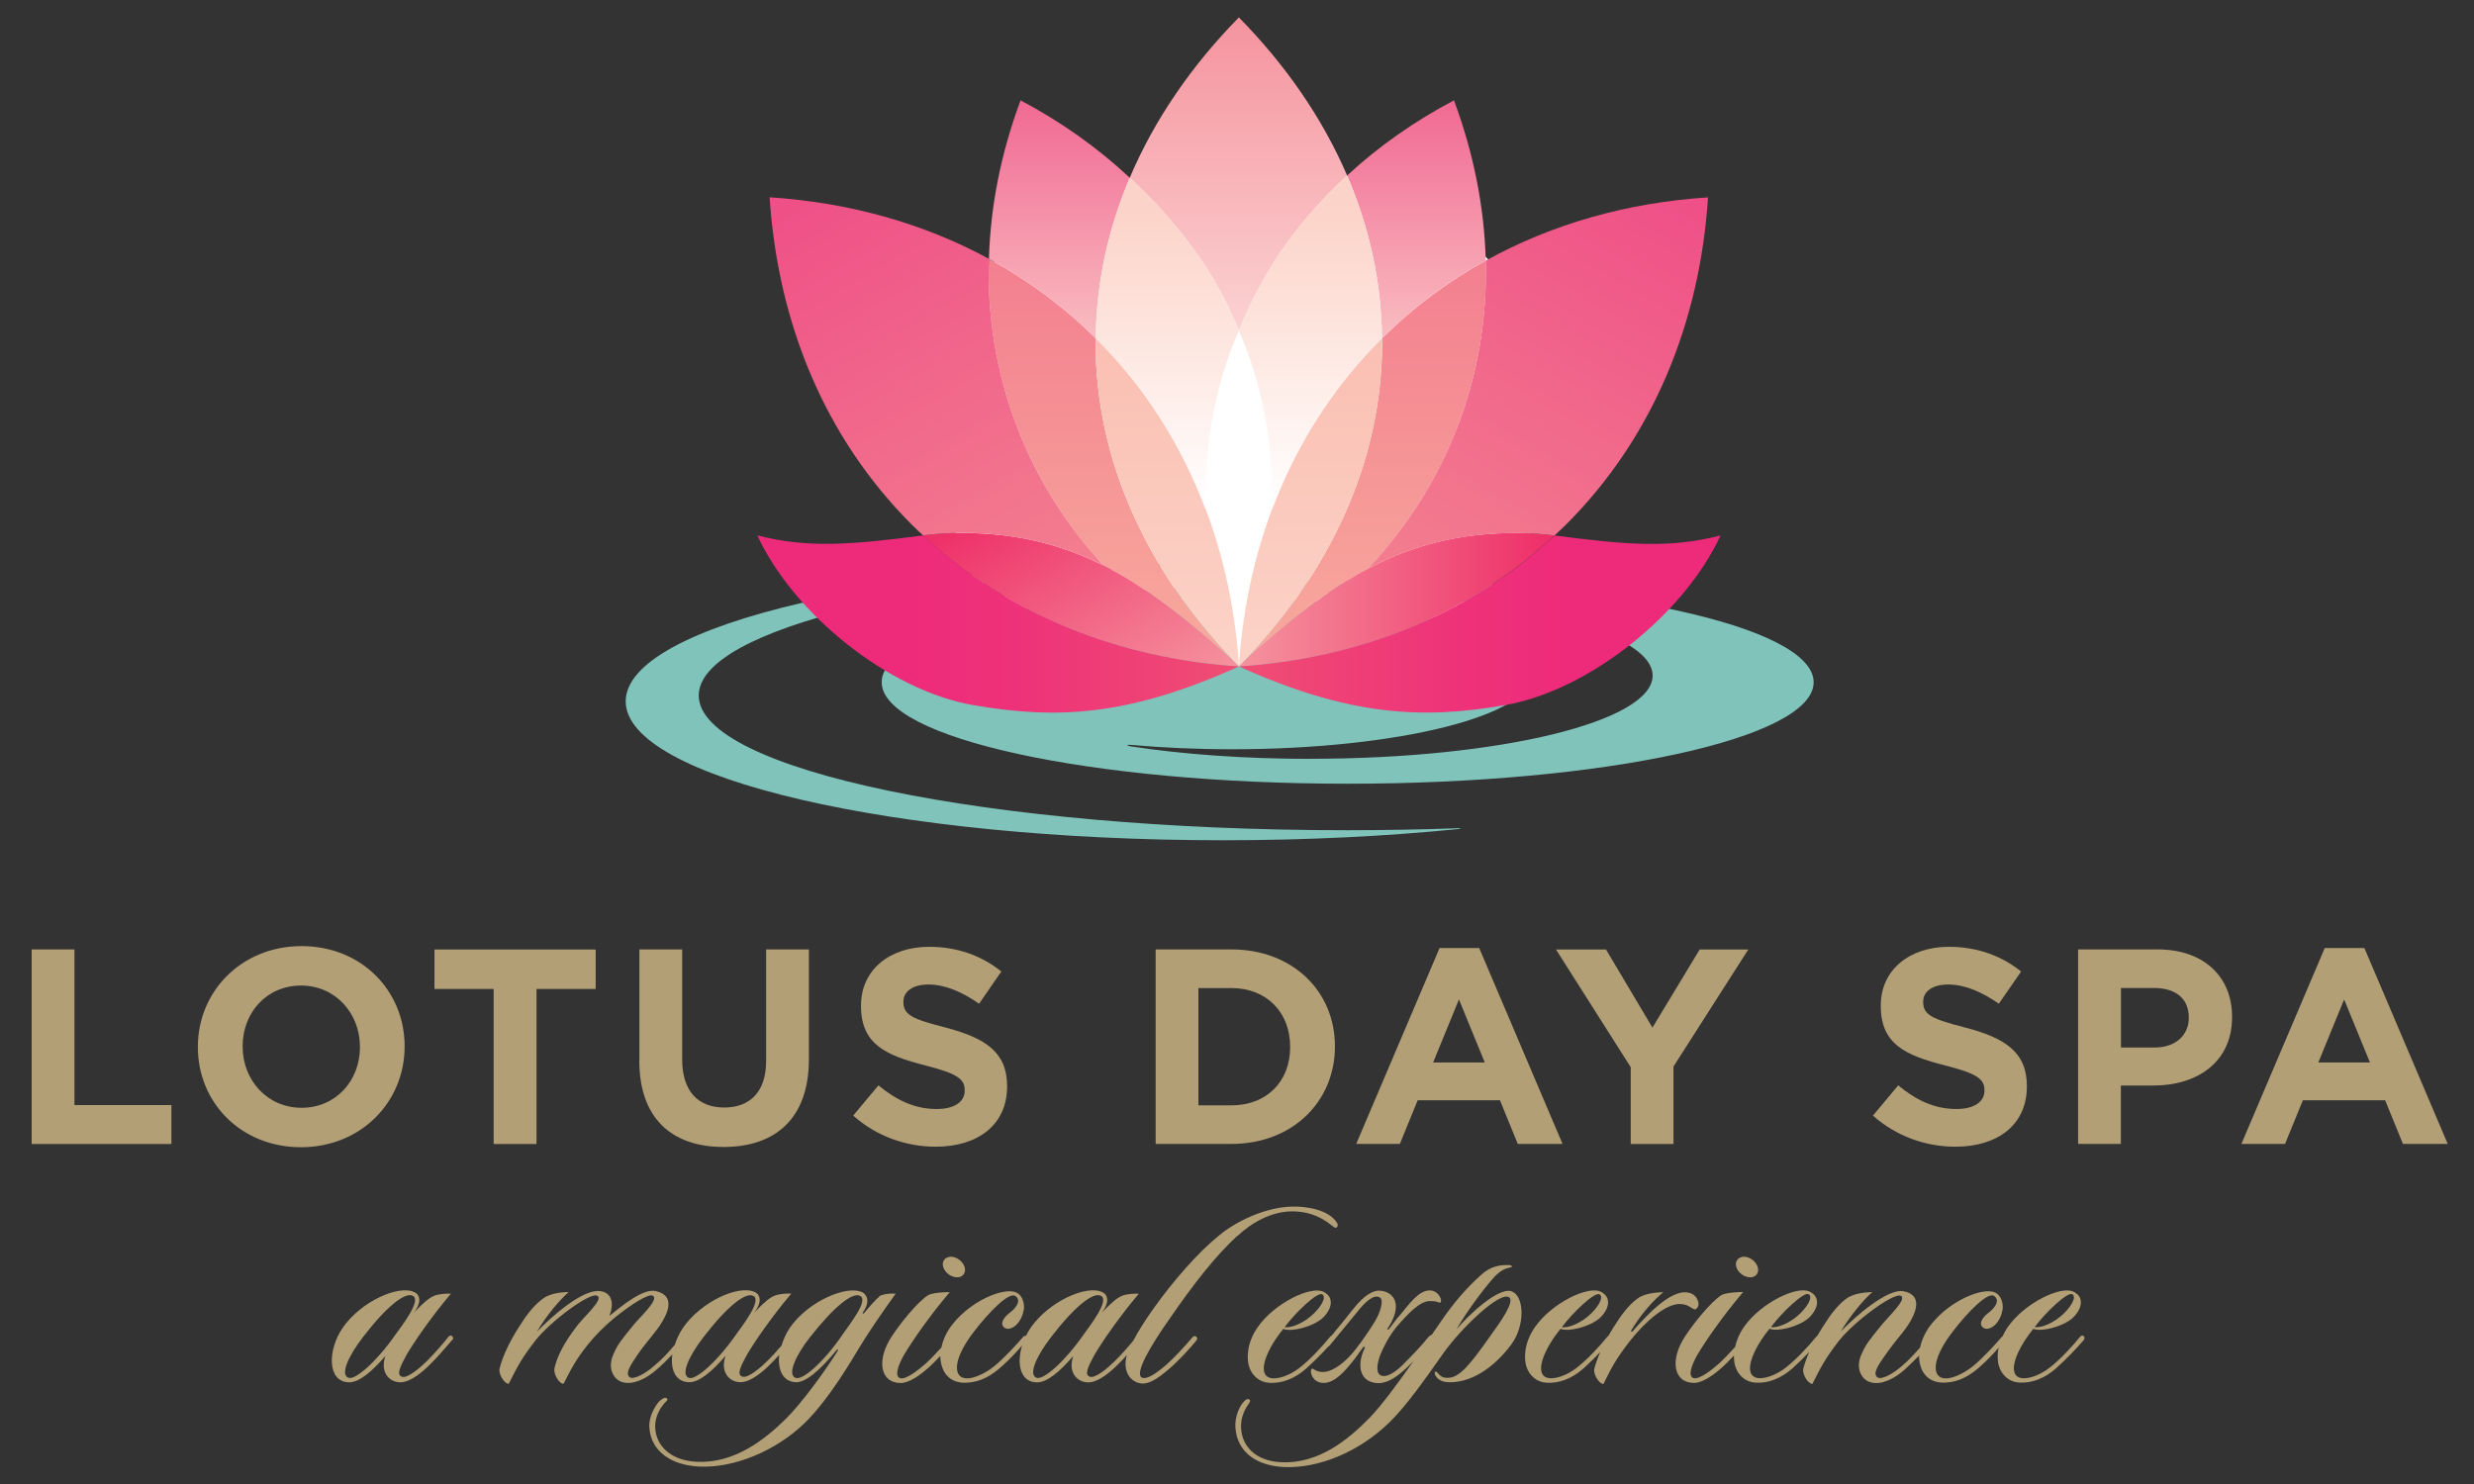 <svg viewBox="0 0 283.46 170.08" xmlns:xlink="http://www.w3.org/1999/xlink" xmlns="http://www.w3.org/2000/svg" id="Layer_1"><rect x="0" y="0" width="283.46" height="170.08" fill="#333333" stroke="none"/><defs><style>.cls-1{fill:url(#linear-gradient);}.cls-2{fill:#fff;}.cls-3{fill:#b29f76;}.cls-4{fill:#7fc3ba;}.cls-5{fill:url(#linear-gradient-8);}.cls-6{fill:url(#linear-gradient-9);}.cls-7{fill:url(#linear-gradient-3);}.cls-8{fill:url(#linear-gradient-4);}.cls-9{fill:url(#linear-gradient-2);}.cls-10{fill:url(#linear-gradient-6);}.cls-11{fill:url(#linear-gradient-7);}.cls-12{fill:url(#linear-gradient-5);}.cls-13{fill:url(#linear-gradient-14);}.cls-14{fill:url(#linear-gradient-15);}.cls-15{fill:url(#linear-gradient-13);}.cls-16{fill:url(#linear-gradient-12);}.cls-17{fill:url(#linear-gradient-10);}.cls-18{fill:url(#linear-gradient-11);}</style><linearGradient gradientUnits="userSpaceOnUse" y2="29.66" x2="127.39" y1="75.92" x1="127.39" id="linear-gradient"><stop stop-color="#f8aa9d" offset="0"></stop><stop stop-color="#f37f8f" offset="1"></stop></linearGradient><linearGradient xlink:href="#linear-gradient" y2="29.86" x2="156.38" y1="75.78" x1="156.38" id="linear-gradient-2"></linearGradient><linearGradient gradientUnits="userSpaceOnUse" y2="68.73" x2="178.11" y1="68.73" x1="141.95" id="linear-gradient-3"><stop stop-color="#f5939e" offset="0"></stop><stop stop-color="#ee2d67" offset="1"></stop></linearGradient><linearGradient xlink:href="#linear-gradient-3" y2="55.41" x2="116.08" y1="82.34" x1="131.63" id="linear-gradient-4"></linearGradient><linearGradient gradientUnits="userSpaceOnUse" y2="71.5" x2="86.77" y1="71.5" x1="141.95" id="linear-gradient-5"><stop stop-color="#f04f74" offset="0"></stop><stop stop-color="#ef4575" offset=".14"></stop><stop stop-color="#ee3179" offset=".48"></stop><stop stop-color="#ee2a7b" offset=".72"></stop></linearGradient><linearGradient gradientUnits="userSpaceOnUse" y2="71.51" x2="197.13" y1="71.51" x1="141.95" id="linear-gradient-6"><stop stop-color="#f04f74" offset="0"></stop><stop stop-color="#ef4476" offset=".15"></stop><stop stop-color="#ee3179" offset=".48"></stop><stop stop-color="#ee2a7b" offset=".72"></stop></linearGradient><linearGradient gradientUnits="userSpaceOnUse" y2="19.63" x2="190.52" y1="68.48" x1="162.32" id="linear-gradient-7"><stop stop-color="#f37f8f" offset="0"></stop><stop stop-color="#ef4f87" offset="1"></stop></linearGradient><linearGradient xlink:href="#linear-gradient-7" y2="19.68" x2="93.26" y1="67.96" x1="121.13" id="linear-gradient-8"></linearGradient><linearGradient gradientUnits="userSpaceOnUse" y2="11.5" x2="121.37" y1="38.77" x1="121.37" id="linear-gradient-9"><stop stop-color="#f9bcc0" offset="0"></stop><stop stop-color="#f16993" offset="1"></stop></linearGradient><linearGradient gradientUnits="userSpaceOnUse" y2="11.5" x2="162.29" y1="38.75" x1="162.29" id="linear-gradient-10"><stop stop-color="#f9bcc0" offset="0"></stop><stop stop-color="#f16993" offset="1"></stop></linearGradient><linearGradient gradientUnits="userSpaceOnUse" y2="1.99" x2="141.89" y1="37.9" x1="141.89" id="linear-gradient-11"><stop stop-color="#fbd2d2" offset="0"></stop><stop stop-color="#f5939e" offset="1"></stop></linearGradient><linearGradient gradientUnits="userSpaceOnUse" y2="38.77" x2="133.74" y1="76.38" x1="133.74" id="linear-gradient-12"><stop stop-color="#fcd3c8" offset="0"></stop><stop stop-color="#fabfb2" offset="1"></stop></linearGradient><linearGradient xlink:href="#linear-gradient-12" y2="38.76" x2="150.15" x1="150.15" id="linear-gradient-13"></linearGradient><linearGradient gradientUnits="userSpaceOnUse" y2="20.12" x2="150.15" y1="58.38" x1="150.15" id="linear-gradient-14"><stop stop-color="#fff" offset="0"></stop><stop stop-color="#fcd3c8" offset=".9"></stop></linearGradient><linearGradient xlink:href="#linear-gradient-14" y2="20.37" x2="133.74" y1="58.42" x1="133.74" id="linear-gradient-15"></linearGradient></defs><ellipse ry="30.1" rx="36.13" cy="48.58" cx="142.34" class="cls-2"></ellipse><path d="m3.63,108.81h4.9v17.84h11.11v4.46H3.63v-22.29Z" class="cls-3"></path><path d="m22.67,120.02v-.06c0-6.34,5-11.53,11.88-11.53s11.81,5.13,11.81,11.46v.06c0,6.34-5,11.53-11.88,11.53s-11.81-5.13-11.81-11.47Zm18.57,0v-.06c0-3.82-2.8-7.01-6.75-7.01s-6.69,3.12-6.69,6.94v.06c0,3.82,2.8,7.01,6.75,7.01s6.69-3.12,6.69-6.94Z" class="cls-3"></path><path d="m56.56,113.34h-6.78v-4.52h18.47v4.52h-6.78v17.77h-4.91v-17.77Z" class="cls-3"></path><path d="m73.26,121.55v-12.74h4.9v12.61c0,3.63,1.82,5.51,4.81,5.51s4.81-1.82,4.81-5.35v-12.77h4.9v12.58c0,6.75-3.79,10.06-9.78,10.06s-9.65-3.34-9.65-9.9Z" class="cls-3"></path><path d="m97.75,127.86l2.9-3.47c2.01,1.66,4.11,2.71,6.66,2.71,2.01,0,3.22-.8,3.22-2.1v-.06c0-1.24-.76-1.88-4.49-2.83-4.49-1.15-7.39-2.39-7.39-6.82v-.06c0-4.04,3.25-6.72,7.8-6.72,3.25,0,6.02,1.02,8.28,2.83l-2.55,3.69c-1.98-1.37-3.92-2.2-5.8-2.2s-2.87.86-2.87,1.94v.06c0,1.46.95,1.94,4.81,2.93,4.52,1.18,7.07,2.8,7.07,6.69v.06c0,4.43-3.38,6.91-8.18,6.91-3.38,0-6.78-1.18-9.46-3.57Z" class="cls-3"></path><path d="m132.41,108.81h8.69c7.01,0,11.85,4.81,11.85,11.08v.06c0,6.27-4.84,11.15-11.85,11.15h-8.69v-22.29Zm4.9,4.43v13.44h3.79c4.01,0,6.72-2.71,6.72-6.66v-.06c0-3.95-2.71-6.72-6.72-6.72h-3.79Z" class="cls-3"></path><path d="m164.96,108.65h4.52l9.55,22.45h-5.13l-2.04-5h-9.43l-2.04,5h-5l9.55-22.45Zm5.16,13.12l-2.96-7.23-2.96,7.23h5.92Z" class="cls-3"></path><path d="m186.85,122.32l-8.57-13.5h5.73l5.32,8.95,5.41-8.95h5.57l-8.57,13.41v8.88h-4.9v-8.79Z" class="cls-3"></path><path d="m214.59,127.86l2.9-3.47c2.01,1.66,4.11,2.71,6.66,2.71,2.01,0,3.22-.8,3.22-2.1v-.06c0-1.24-.76-1.88-4.49-2.83-4.49-1.15-7.39-2.39-7.39-6.82v-.06c0-4.04,3.25-6.72,7.8-6.72,3.25,0,6.02,1.02,8.28,2.83l-2.55,3.69c-1.98-1.37-3.92-2.2-5.8-2.2s-2.87.86-2.87,1.94v.06c0,1.46.95,1.94,4.81,2.93,4.52,1.18,7.07,2.8,7.07,6.69v.06c0,4.43-3.38,6.91-8.18,6.91-3.38,0-6.78-1.18-9.46-3.57Z" class="cls-3"></path><path d="m238.1,108.81h9.11c5.32,0,8.53,3.15,8.53,7.71v.06c0,5.16-4.01,7.83-9.01,7.83h-3.73v6.69h-4.9v-22.29Zm8.79,11.24c2.45,0,3.89-1.47,3.89-3.38v-.06c0-2.2-1.53-3.38-3.98-3.38h-3.79v6.82h3.89Z" class="cls-3"></path><path d="m266.38,108.65h4.52l9.55,22.45h-5.13l-2.04-5h-9.43l-2.04,5h-5l9.55-22.45Zm5.16,13.12l-2.96-7.23-2.96,7.23h5.92Z" class="cls-3"></path><path d="m80.06,79.7c0-7.66,26.85-14.02,62.04-15.23-.65,0-1.29-.01-1.94-.01-37.81,0-68.47,7.13-68.47,15.92s30.65,15.92,68.47,15.92c9.55,0,18.64-.46,26.9-1.28.38-.04.34-.12-.05-.1-4.12.15-8.36.23-12.69.23-41.01,0-74.26-6.91-74.26-15.44Z" class="cls-4"></path><path d="m154.41,66.56c-29.49,0-53.39,5.21-53.39,11.63s23.91,11.63,53.39,11.63,53.39-5.21,53.39-11.63-23.91-11.63-53.39-11.63Zm-4.24,20.41c-7.56,0-14.63-.52-20.61-1.43-.51-.08-.51-.22,0-.17,3.62.32,7.51.5,11.57.5,19.05,0,34.48-3.87,34.48-8.65s-15.44-8.65-34.48-8.65c-2.46,0-4.86.07-7.18.19,4.94-.55,10.44-.86,16.22-.86,21.64,0,39.18,4.27,39.18,9.53s-17.54,9.53-39.18,9.53Z" class="cls-4"></path><path d="m125.53,39.19c0-.14.01-.28.01-.42-3.69-3.66-7.81-6.69-12.25-9.11-.19,6.47.82,12.93,3.19,19.15,2.31,6.05,5.72,11.43,10.01,16.05,5.14,2.6,9.8,6.4,15.01,11.06-10.06-10.44-15.98-23.09-15.98-36.73Z" class="cls-1"></path><path d="m158.36,39.19c0,13.59-5.86,26.18-15.84,36.59,4.91-4.38,9.35-8.01,14.16-10.56,4.45-4.71,7.99-10.2,10.36-16.41,2.34-6.15,3.36-12.54,3.2-18.95-4.3,2.38-8.3,5.34-11.88,8.9,0,.15.01.29.01.44Z" class="cls-9"></path><path d="m173.71,61.08c-13.23,0-21.22,5.8-31.2,14.7-.18.19-.57.6-.57.6,0,0,.04,0,.06,0,13.64-.9,26.28-5.84,36.1-15.01-1.35-.17-2.8-.28-4.4-.28Z" class="cls-7"></path><path d="m141.51,75.92c-10.05-8.98-18.06-14.84-31.35-14.84-1.6,0-3.04.11-4.4.28,9.82,9.17,22.46,14.11,36.1,15.01.03,0,.09,0,.09,0,0,0-.3-.32-.44-.46Z" class="cls-8"></path><path d="m86.77,61.36c4.19,9.06,15.09,17.78,24.73,19.45s17.84,1.26,30.45-4.43c-13.64-.9-26.34-5.85-36.16-15.02-8.4,1.09-13.24,1.48-19.02,0Z" class="cls-12"></path><path d="m197.13,61.37c-4.19,9.06-15.09,17.78-24.73,19.45-9.46,1.64-17.84,1.25-30.45-4.44,13.64-.9,26.34-5.84,36.16-15.01,8.4,1.09,13.24,1.48,19.02,0Z" class="cls-10"></path><path d="m170.23,29.86h0c.16,6.41-.85,12.8-3.2,18.95-2.37,6.21-5.91,11.7-10.36,16.41h0c4.96-2.63,10.33-4.13,17.04-4.13,1.6,0,3.04.11,4.4.28.44-.41.89-.82,1.32-1.25,10.01-10.01,15.34-23.21,16.27-37.5-9.12.59-17.78,2.99-25.47,7.25Z" class="cls-11"></path><path d="m126.5,64.86c-4.29-4.62-7.71-10-10.01-16.05-2.37-6.21-3.38-12.67-3.19-19.15-7.6-4.13-16.14-6.46-25.12-7.05.93,14.29,6.26,27.49,16.27,37.5.43.43.87.84,1.32,1.25,1.35-.17,2.8-.28,4.4-.28,6.4,0,11.57,1.37,16.34,3.78h0Z" class="cls-5"></path><path d="m129.44,20.37c-3.69-3.45-7.89-6.43-12.51-8.87-2.21,5.94-3.45,12.06-3.62,18.17,4.44,2.42,8.55,5.44,12.24,9.1.06-6.4,1.43-12.57,3.9-18.4Z" class="cls-6"></path><path d="m170.23,29.86c-.16-6.17-1.41-12.35-3.64-18.36-4.51,2.38-8.63,5.27-12.25,8.62,0,0,0,0,0,0,2.54,5.9,3.94,12.15,4,18.64h0c3.59-3.56,7.58-6.51,11.88-8.9Z" class="cls-17"></path><path d="m141.95,1.99c-5.45,5.55-9.69,11.74-12.51,18.38,5.33,4.99,9.74,10.62,12.51,17.53,2.82-7.03,6.94-12.74,12.4-17.78-2.81-6.54-7.02-12.65-12.4-18.12Z" class="cls-18"></path><path d="m138.11,57.1c0,7.2,1.44,13.83,3.84,19.2,2.4-5.37,3.84-12,3.84-19.2s-1.44-13.83-3.84-19.2c-2.4,5.37-3.84,12-3.84,19.2Z" class="cls-2"></path><path d="m141.51,75.92c.13.14.43.45.44.46,0,0,0-.1,0-.1-.95-14.25-6.29-27.4-16.28-37.39-.04-.04-.09-.08-.13-.12,0,.14-.01.28-.01.42,0,13.64,5.92,26.29,15.98,36.73Z" class="cls-16"></path><path d="m141.95,76.29s0,.09,0,.09c0,0,.38-.41.57-.59,9.98-10.41,15.84-23.01,15.84-36.59,0-.15-.01-.29-.01-.44-.05.05-.1.09-.14.14-9.98,9.98-15.31,23.14-16.26,37.39Z" class="cls-15"></path><path d="m154.34,20.12c-5.45,5.04-9.58,10.76-12.4,17.78,2.4,5.37,3.84,12,3.84,19.2,0,.43-.02.85-.03,1.28,2.72-7.25,6.83-13.88,12.45-19.49.05-.05.1-.09.14-.14-.06-6.49-1.47-12.74-4-18.64Z" class="cls-13"></path><path d="m138.11,57.1c0-7.2,1.44-13.83,3.84-19.2-2.77-6.91-7.18-12.54-12.51-17.53-2.47,5.83-3.84,12-3.9,18.4.04.04.09.08.13.12,5.62,5.62,9.76,12.26,12.47,19.53-.01-.44-.03-.87-.03-1.32Z" class="cls-14"></path><path d="m51.32,153.29c-.65.8-1.54,1.84-2.42,2.71-.77.76-2.26,2.05-2.88,1.77-.61-.24-.17-1.15.54-2.46.82-1.42,2.84-4.37,5.1-7.04-.47-.03-1.35,0-1.92.24-.54.21-1.25.8-2.33,1.94,1-1.28.64-2.12.07-2.36-1.79-.87-6.11,1.04-8.22,4.09-1.73,2.53-1.78,6.14.66,6.24,1.19.07,2.72-1.25,4.24-3.02-.65,1.87.44,3.02,1.72,3.02,1.17,0,2.61-1.25,3.42-2.08.69-.66,1.75-1.87,2.48-2.74.15-.1.21-.24.04-.45-.12-.17-.37-.07-.53.14Zm-11.4,4.61c-.96-.35-.03-2.46,1.66-4.65,2.68-3.5,4.88-5.27,5.76-4.72.88.56-1.11,3.16-2.09,4.51-2.11,3.02-4.56,5.17-5.33,4.86Z" class="cls-3"></path><path d="m100.75,148.61c-.35.24-1.17,1.18-1.8,1.94l-.13-.07c.98-1.35.46-2.15-.04-2.39-1.78-.83-6.19,1.04-8.29,4.09-.43.64-.74,1.34-.95,2.04-.51.59-1.07,1.22-1.64,1.77-.76.76-2.26,2.05-2.88,1.77-.61-.24-.17-1.15.54-2.46.82-1.42,2.84-4.37,5.1-7.04-.47-.03-1.35,0-1.92.24-.54.21-1.25.8-2.33,1.94,1-1.28.64-2.12.07-2.36-1.79-.87-6.11,1.04-8.22,4.09-.41.61-.73,1.28-.94,1.95-.64.76-1.47,1.68-2.34,2.39-1.09.97-2.36,1.6-2.79,1.35-.48-.31-.27-.9.51-2.08.48-.76,1.19-1.7,2.03-2.71,1.74-2.12,2.94-4.51.42-5.1-1.42-.35-3.84,1.63-5.33,2.84.53-1.32.37-2.67-1.07-2.84-1.99-.24-5.44,2.81-7.23,4.65,1.08-1.84,2.63-3.68,3.64-4.54-1.03,0-2.25.21-2.97.76-.69.52-1.54,1.39-2.31,2.6-1.43,2.12-2.27,3.92-2.64,5.41-.14.59.52,1.74,1.05,1.74,1-1.98,1.4-2.81,3.03-4.93,1.77-2.26,6.25-5.55,7.08-5.17.9.38-1.63,2.5-2.42,3.64-1.27,1.7-2.11,3.16-2.46,4.72-.11.59.52,1.74,1.05,1.74.9-1.74,1.38-2.74,2.8-4.51.72-.9,1.75-1.98,3-3.02,1.89-1.53,3.94-2.84,4.41-2.57.84.42-1.58,2.53-2.42,3.64-1.06,1.32-1.6,1.91-2.11,3.16-.67,1.56.07,2.84,1.08,3.12,1.21.35,2.75-.42,3.87-1.42.6-.5,1.24-1.13,1.83-1.76-.22,1.68.33,3.12,1.86,3.18,1.19.07,2.71-1.25,4.24-3.02-.65,1.87.44,3.02,1.72,3.02,1.17,0,2.61-1.25,3.43-2.08.28-.27.64-.65,1-1.05-.18,1.66.38,3.06,1.89,3.13,1.05.07,2.72-1.25,4.74-3.75l.13.07c-1.61,2.57-4.21,6.1-5.96,7.84-2.49,2.46-5.94,5.17-10.27,4.96-2.95-.14-4.67-1.84-4.74-3.95-.05-.87.35-1.91.95-2.64.26-.31.57-.49.41-.66-.25-.24-.68.1-.95.38-.42.49-1.16,1.7-1.08,2.91.16,2.78,2.55,4.37,5.75,4.51,3.89.17,8.65-1.7,12.09-5.03,2.88-2.84,5.53-7.49,6.34-8.81.88-1.46,2.58-3.95,4.04-5.97-.7-.07-1.41.03-1.93.31Zm-21.82,9.3c-.96-.35-.03-2.46,1.66-4.65,2.68-3.5,4.88-5.27,5.76-4.72s-1.11,3.16-2.09,4.51c-2.11,3.02-4.56,5.17-5.33,4.86Zm17.54-4.86c-2.08,3.02-4.51,5.2-5.33,4.86-.97-.38.06-2.64,1.66-4.65,2.75-3.5,4.92-5.27,5.79-4.72.88.56-1.16,3.12-2.13,4.51Z" class="cls-3"></path><path d="m109.67,146.39c.64,0,1.05-.52.85-1.18s-.92-1.18-1.56-1.18c-.67,0-1.09.52-.89,1.18.2.66.92,1.18,1.6,1.18Z" class="cls-3"></path><path d="m141.76,141.67c1.66-1.56,3.91-2.84,6.32-2.84,1.49,0,3,.42,4.4,1.53.23.17.42.35.56.35.24-.03.29-.35.15-.56-.92-1.53-3.59-1.91-5.07-1.87-3.04.03-6.46,1.66-8.42,3.29-2.49,2.01-5.31,5.27-7.56,8.43-.98,1.38-1.76,2.63-2.3,3.66-.61.74-1.37,1.6-2.12,2.34-.77.76-2.26,2.05-2.88,1.77-.61-.24-.17-1.15.54-2.46.82-1.42,2.84-4.37,5.1-7.04-.47-.03-1.35,0-1.92.24-.54.21-1.25.8-2.33,1.94,1-1.28.64-2.12.07-2.36-1.79-.87-6.11,1.04-8.22,4.09-.2.29-.37.6-.53.92-.11-.02-.22.01-.3.09-.73.87-2.21,2.46-3.26,3.33-.99.83-2.83,1.81-3.8,1.32-.93-.49-.81-2.36,1.41-5.24,1.76-2.29,3.97-4.51,4.7-4.09.6.35.49,1.15-.74,2.05-.43.35-1.06,1.07-.53,1.56.48.42,1.16-.03,1.41-.28.49-.49.74-1.08.86-1.73.09-.42,0-1.63-.92-2.01-1.45-.55-5.01.94-7.14,3.54-.72.86-1.18,1.84-1.38,2.79-.58.64-1.25,1.35-1.8,1.85-.79.69-2.3,1.91-2.95,1.66-.6-.24-.26-1.35.43-2.6.94-1.6,3-4.58,5.28-7.25-.47-.03-2.04.07-2.49.35-1.19.76-3.19,3.23-4.11,4.65-1.84,2.74-1.4,5.41.98,5.41,1.03,0,2.36-1.01,3.28-1.84.27-.24.75-.73,1.26-1.26,0,.42.06.82.18,1.19.39,1.28,1.44,1.98,2.91,1.87,1.51-.07,2.84-.83,4.03-1.94.76-.68,1.59-1.54,2.25-2.33-.64,2.1-.22,4.16,1.62,4.24,1.19.07,2.72-1.25,4.24-3.02-.65,1.87.44,3.02,1.72,3.02,1.17,0,2.61-1.25,3.42-2.08.29-.27.64-.65,1-1.05,0,0,0,0,0,.01-.49,1.7.27,2.91,1.38,3.19,1.01.28,2.1-.45,3.43-1.59,1.08-.9,2.49-2.46,3.14-3.26.1-.14.19-.31,0-.45-.19-.17-.36-.03-.47.1-.81.97-2.12,2.39-2.97,3.12-1.33,1.15-2.3,1.7-2.79,1.46-.89-.49,1.08-3.75,3.09-6.62,2.97-4.3,5.26-7.21,7.78-9.57Zm-23,16.23c-.96-.35-.03-2.46,1.66-4.65,2.68-3.5,4.88-5.27,5.76-4.72.88.56-1.11,3.16-2.09,4.51-2.11,3.02-4.56,5.17-5.33,4.86Z" class="cls-3"></path><path d="m173.19,147.99c-1.58-.52-5.15,2.95-6.32,4.37,1.05-1.84,3-4.54,4.42-6.1.49-.49.99-.83,1.5-.94.19-.07.44-.07.44-.17-.02-.17-.34-.17-.58-.17-.85,0-1.86.17-2.85,1.04-1.79,1.59-3.24,3.29-4.67,5.38-.33.48-.7,1.03-1.11,1.61-.13-.02-.24.1-.39.26-.61.8-1.91,2.15-2.95,3.19-.88.87-1.79,1.39-2.37,1.21-.59-.17-.66-1.01-.18-2.36.41-1.01,1.09-2.29,1.92-3.29,1.24-1.42,2.61-2.91,3.78-2.91.43,0,.65.03.85.1.15.03.29.14.34.07.12-.07.12-.31.02-.52-.16-.42-.57-.83-1.15-.87-1.3-.07-2.47,1.6-3.35,2.67-.65.69-1.15,1.49-1.47,1.84l-.13-.07c1.94-2.88.7-4.3-.82-4.41-.7-.07-1.76.42-3.09,2.12-.68.86-1.58,1.97-2.47,3.04-.07.02-.14.08-.22.19-.7.87-2.19,2.53-3.46,3.5-1.15.9-2.66,1.42-3.47,1.11-1.46-.59-.07-3.54,1.63-5.58.86.38,3.31-.21,4.46-1.21,1.06-.97,1.48-2.39.12-3.05-1.45-.69-5.55,1.28-7.49,4.02-1.37,1.94-1.26,3.75-1.03,4.51.33,1.11,1.24,1.87,2.35,1.91,1.42.1,2.91-.49,4.2-1.63.97-.88,1.8-1.71,2.55-2.54.05-.02.09-.04.11-.06,1.12-1.35,2.34-2.84,3.3-4.02.85-1.07,1.83-1.94,2.49-1.53.47.28.1,1.63-.59,2.78-.93,1.53-2.24,3.29-2.68,3.75-1.14,1.28-2.38,2.01-3.23,2.01-.46,0-.67-.1-.91-.21-.14-.1-.32-.24-.37-.17-.2.17-.13.62.08.97.19.28.55.66,1.26.66,1.28,0,2.44-1.32,3.62-2.84.33-.45.7-.97.95-1.32l.17.1c-.85,1.66-.79,3.64.96,4.02,1.3.31,2.55-.49,3.93-1.8.18-.18.42-.42.69-.7-1.78,2.53-3.71,5.16-5.05,6.53-2.47,2.53-5.87,5.31-10.15,5.1-2.92-.14-4.49-1.84-4.58-3.92-.06-.9.22-1.87.85-2.74.15-.21.24-.38.14-.49-.24-.21-.47-.03-.71.24-.46.49-1.02,1.7-.93,2.95.19,2.78,2.41,4.37,5.58,4.51,3.92.17,8.58-1.7,12.12-5.17,1.86-1.84,3.86-4.65,6.15-7.91,2.05-2.88,6.44-7.08,7.5-6.38.7.45-.97,2.81-2,4.23-2.88,4.13-3.9,5.1-5.25,5-.37-.03-.63-.21-.8-.42-.14-.1-.2-.31-.37-.28-.24.03-.03.62.41.9.36.24.62.28,1.09.31,2.33.07,4.96-1.35,7.21-4.37,1.58-2.19,1.46-5.55,0-6.04Zm-21.69.35c.47.28-.02,1.25-.92,2.15-1.2,1.21-2.81,1.77-3.39,1.6,1.24-1.67,3.78-4.09,4.31-3.75Z" class="cls-3"></path><path d="m193.6,149.76c.22.14.44.28.59.31.14,0,.51-.31.4-.8-.13-.56-.49-1.04-1.23-1.14-2.02-.35-4.9,2.84-6.36,4.51l-.14-.1c1.01-1.73,2.51-3.47,3.71-4.44-1.03,0-2.32.21-3,.76-.7.52-1.5,1.39-2.27,2.6-.38.55-.71,1.1-1.02,1.64-.05.03-.11.08-.17.16-.7.87-2.19,2.53-3.46,3.5-1.15.9-2.66,1.42-3.47,1.11-1.46-.59-.07-3.54,1.63-5.58.86.38,3.31-.21,4.46-1.21,1.06-.97,1.48-2.39.12-3.05-1.45-.69-5.55,1.28-7.49,4.02-1.37,1.94-1.26,3.75-1.03,4.51.33,1.11,1.24,1.87,2.35,1.91,1.42.1,2.91-.49,4.2-1.63.72-.65,1.35-1.27,1.94-1.89-.3.68-.54,1.33-.69,1.92-.15.56.52,1.74,1.05,1.74.97-1.98,1.4-2.81,3.03-4.93,1.75-2.22,4.14-4.3,5.76-4.23.51.03.71.1,1.09.31Zm-10.33-1.42c.47.28-.02,1.25-.92,2.15-1.2,1.21-2.81,1.77-3.39,1.6,1.24-1.67,3.78-4.09,4.31-3.75Z" class="cls-3"></path><path d="m200.54,146.39c.64,0,1.05-.52.85-1.18s-.92-1.18-1.56-1.18c-.67,0-1.09.52-.89,1.18.2.66.92,1.18,1.6,1.18Z" class="cls-3"></path><path d="m238.73,153.12c-.14-.1-.28-.1-.45.14-.7.87-2.19,2.53-3.46,3.5-1.15.9-2.66,1.42-3.47,1.11-1.46-.59-.07-3.54,1.63-5.58.86.38,3.31-.21,4.46-1.21,1.06-.97,1.48-2.39.12-3.05-1.45-.69-5.55,1.28-7.49,4.02-.27.38-.46.75-.63,1.11-.02.01-.04.02-.06.03-.73.87-2.21,2.46-3.26,3.33-.99.83-2.83,1.81-3.79,1.32-.93-.49-.81-2.36,1.41-5.24,1.76-2.29,3.97-4.51,4.7-4.09.6.35.48,1.15-.74,2.05-.43.35-1.06,1.07-.53,1.56.48.42,1.16-.03,1.41-.28.49-.49.74-1.08.86-1.73.09-.42,0-1.63-.92-2.01-1.44-.55-5.01.94-7.14,3.54-.73.87-1.19,1.86-1.39,2.81-.64.72-1.37,1.51-2.05,2.08-1.09.97-2.36,1.6-2.79,1.35-.44-.28-.38-.8.51-2.08.52-.76,1.19-1.7,2.03-2.71,1.78-2.12,2.91-4.61.42-5.1-1.85-.38-5.64,2.98-7.21,4.61,1.09-1.8,2.6-3.64,3.62-4.51-1.03,0-2.28.21-3,.76-.7.52-1.5,1.39-2.27,2.6-.38.56-.72,1.11-1.03,1.64-.05.03-.11.08-.17.16-.7.87-2.19,2.53-3.46,3.5-1.15.9-2.66,1.42-3.47,1.11-1.46-.59-.07-3.54,1.63-5.58.86.38,3.31-.21,4.46-1.21,1.06-.97,1.48-2.39.12-3.05-1.45-.69-5.55,1.28-7.49,4.02-.58.83-.89,1.63-1.04,2.33-.59.65-1.28,1.38-1.84,1.9-.79.69-2.3,1.91-2.95,1.66-.6-.24-.26-1.35.43-2.6.94-1.6,3-4.58,5.28-7.25-.47-.03-2.04.07-2.49.35-1.19.76-3.19,3.23-4.11,4.65-1.84,2.74-1.4,5.41.98,5.41,1.03,0,2.36-1.01,3.28-1.84.28-.24.77-.75,1.29-1.29-.01.5.05.92.14,1.19.33,1.11,1.24,1.87,2.35,1.91,1.42.1,2.91-.49,4.2-1.63.71-.64,1.34-1.26,1.93-1.88-.29.67-.53,1.32-.68,1.91-.13.62.52,1.74,1.05,1.74,1-1.98,1.4-2.81,3.03-4.93,1.75-2.22,6.23-5.52,7.08-5.17s-1.58,2.53-2.42,3.64c-1.06,1.32-1.59,1.91-2.11,3.16-.67,1.56.07,2.84,1.08,3.12,1.2.35,2.69-.38,3.87-1.42.58-.53,1.16-1.09,1.69-1.64,0,.43.05.84.17,1.22.39,1.28,1.45,1.98,2.91,1.87,1.51-.07,2.84-.83,4.03-1.94.67-.6,1.39-1.34,2-2.05-.18.91-.1,1.66.03,2.08.33,1.11,1.24,1.87,2.35,1.91,1.42.1,2.91-.49,4.2-1.63,1.23-1.11,2.23-2.15,3.13-3.19.14-.14.2-.38.02-.52Zm-1.29-4.79c.47.28-.02,1.25-.92,2.15-1.2,1.21-2.81,1.77-3.39,1.6,1.24-1.67,3.78-4.09,4.31-3.75Zm-30.21,0c.47.28-.02,1.25-.92,2.15-1.2,1.21-2.81,1.77-3.39,1.6,1.24-1.67,3.78-4.09,4.31-3.75Z" class="cls-3"></path></svg>